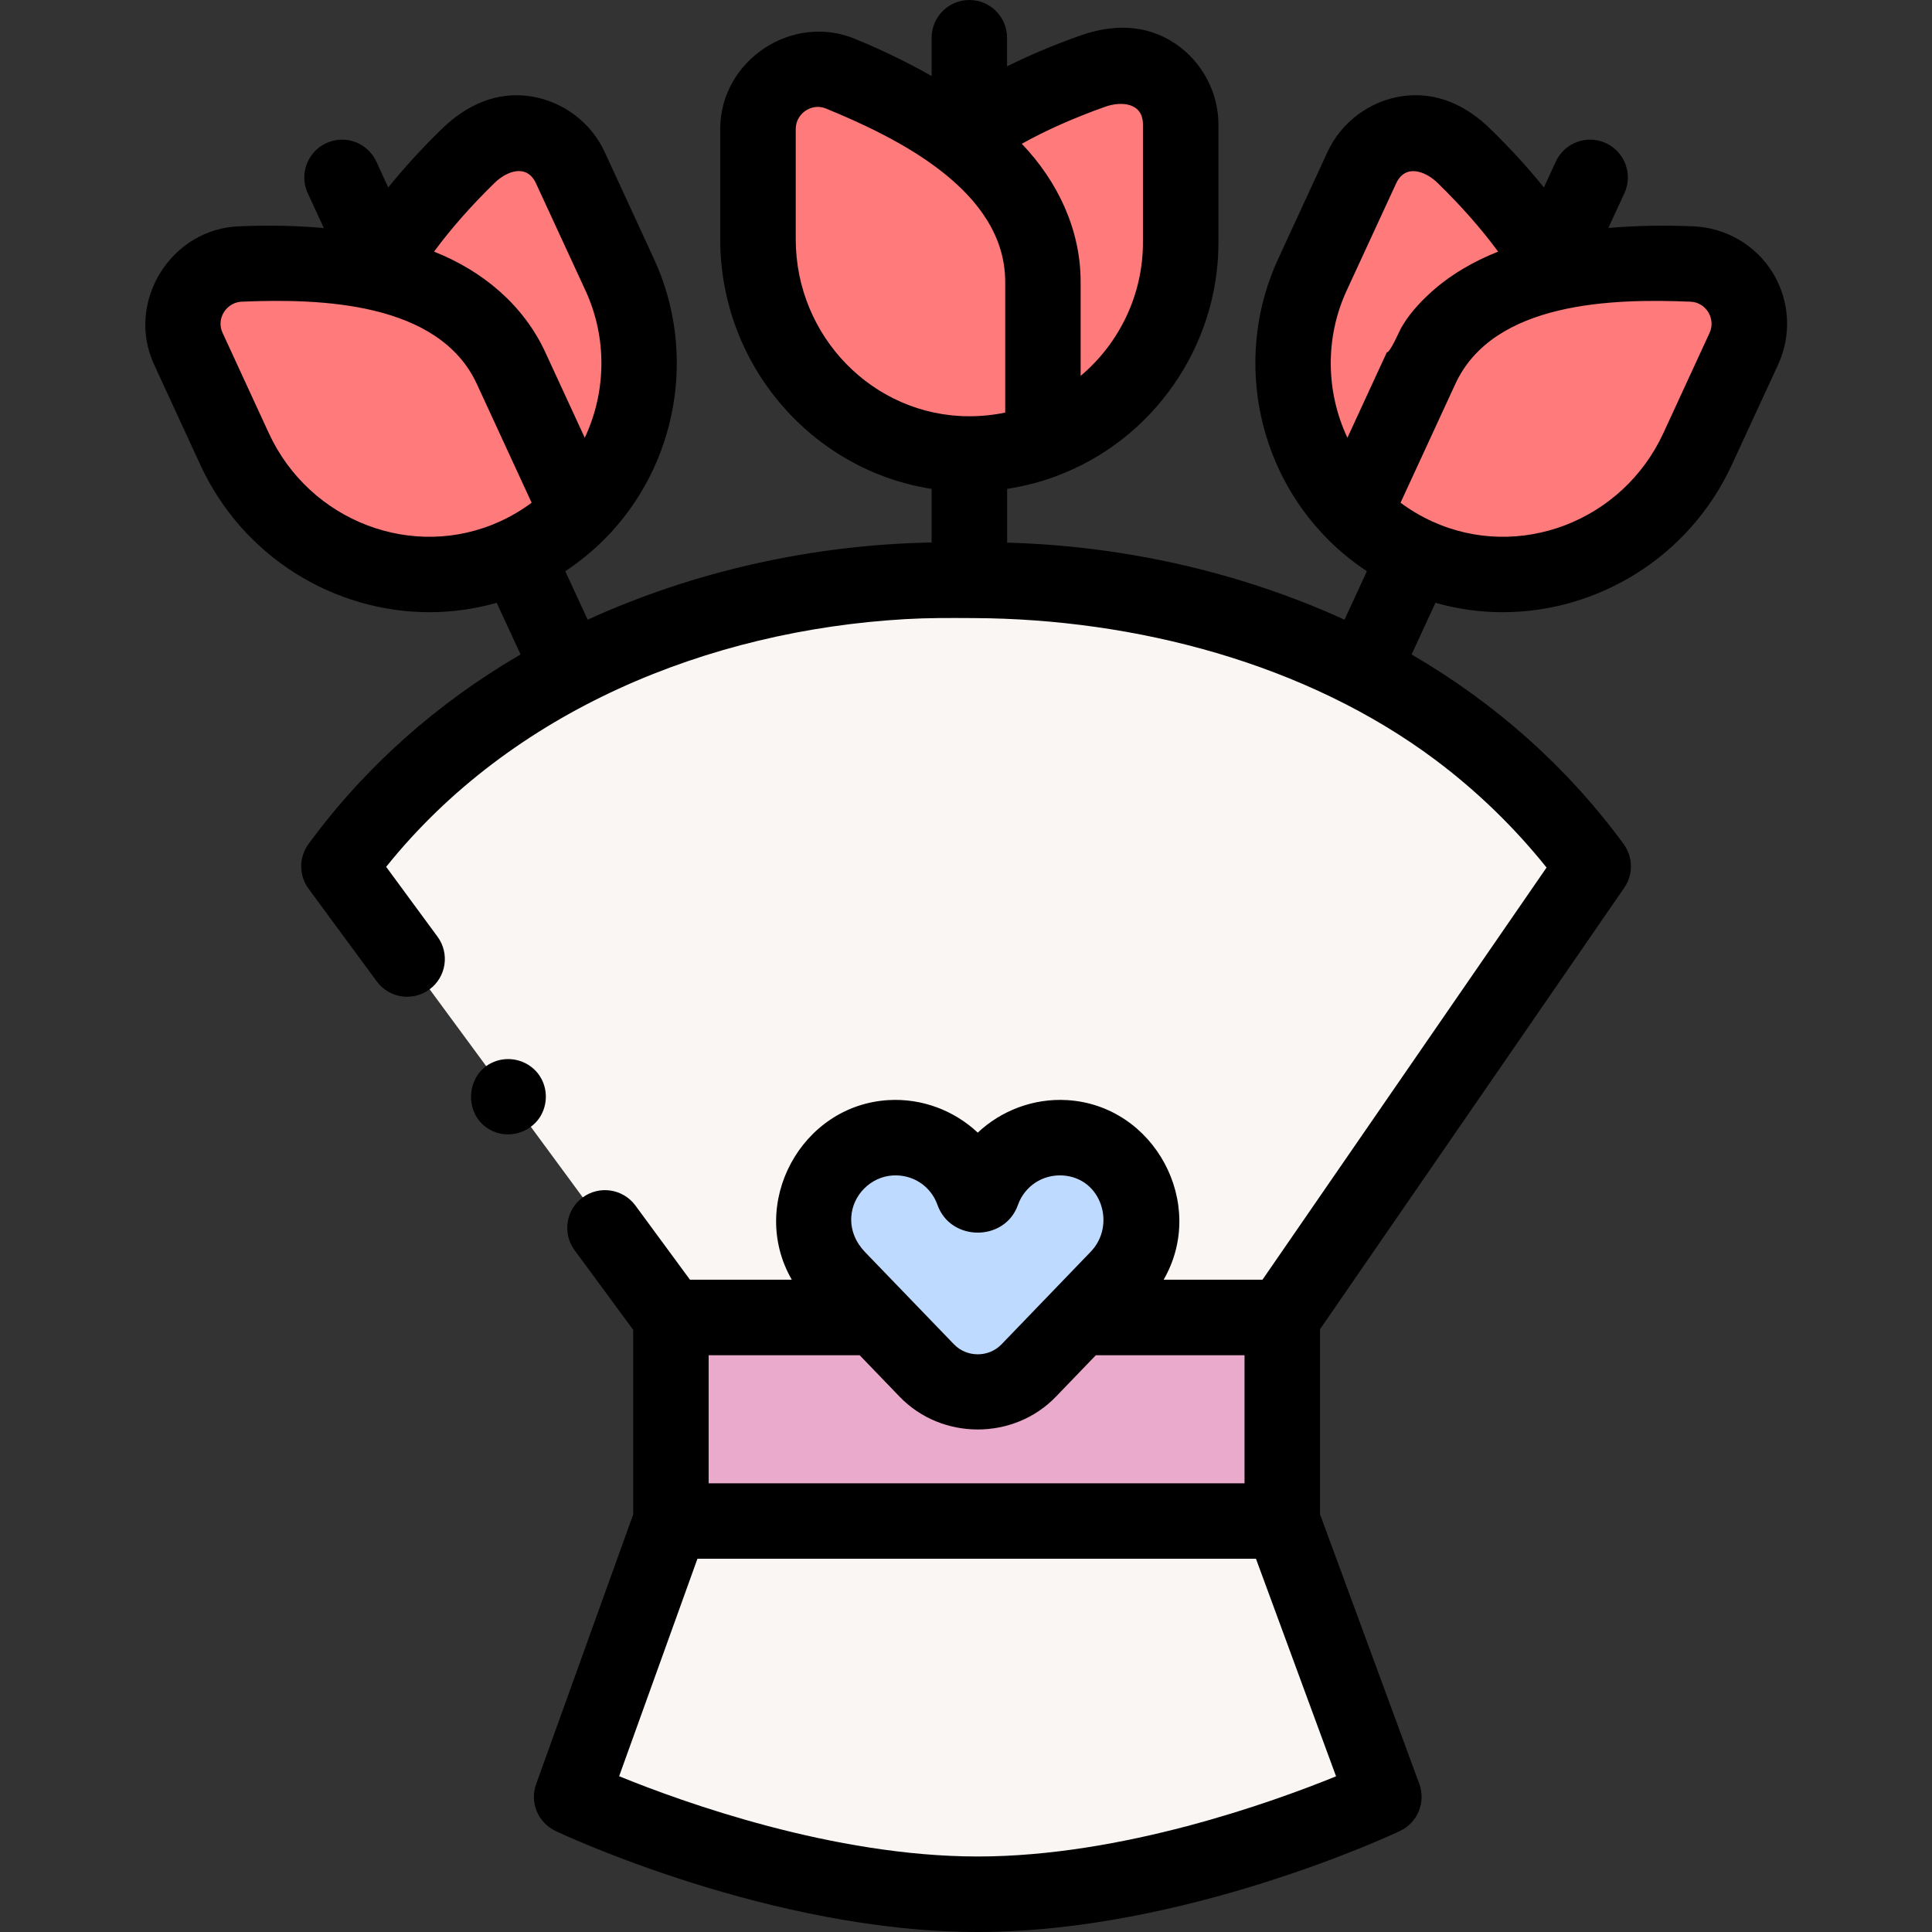 <svg width="24" height="24" viewBox="0 0 24 24" fill="none" xmlns="http://www.w3.org/2000/svg">
<rect x="0" y="0" width="24" height="24" fill="#333333" stroke="none"/>
<path d="M13.233 14.135C12.763 14.107 12.356 14.397 12.209 14.811C12.2 14.836 12.176 14.852 12.15 14.852C12.124 14.852 12.1 14.836 12.091 14.811C11.944 14.397 11.537 14.106 11.067 14.135C10.557 14.165 10.142 14.579 10.111 15.089C10.092 15.398 10.211 15.68 10.412 15.878L11.518 17.026C11.863 17.385 12.437 17.385 12.783 17.026L13.888 15.878C14.089 15.68 14.208 15.398 14.189 15.089C14.158 14.579 13.743 14.165 13.233 14.135Z" fill="#BEDAFF"/>
<path d="M12.961 3.503V5.477C12.675 5.584 12.365 5.642 12.041 5.641C10.587 5.638 9.422 4.428 9.422 2.974V1.603C9.422 1.075 9.956 0.715 10.444 0.916C10.45 0.918 10.456 0.92 10.462 0.923C10.87 1.091 11.348 1.326 11.801 1.64C11.843 1.669 11.884 1.698 11.924 1.728C12.513 2.168 12.961 2.75 12.961 3.503Z" fill="#FF7A7A"/>
<path d="M13.69 0.845C14.171 0.681 14.671 1.039 14.671 1.547V3.014C14.671 4.143 13.959 5.105 12.959 5.476V3.502C12.959 2.749 12.51 2.167 11.922 1.727C11.962 1.697 12.004 1.667 12.046 1.639C12.534 1.3 13.099 1.054 13.579 0.883C13.617 0.87 13.654 0.857 13.69 0.845Z" fill="#FF7A7A"/>
<path d="M19.792 10.759L15.93 16.363H13.414L13.884 15.874C14.085 15.675 14.204 15.394 14.185 15.085C14.154 14.575 13.739 14.161 13.229 14.13C12.759 14.102 12.352 14.393 12.205 14.807C12.196 14.832 12.172 14.848 12.146 14.848C12.12 14.848 12.096 14.832 12.088 14.807C11.94 14.393 11.534 14.102 11.063 14.13C10.553 14.161 10.138 14.575 10.107 15.085C10.089 15.394 10.207 15.675 10.408 15.874L10.879 16.363H8.335L4.211 10.759C7.041 6.898 12.001 7.209 12.001 7.209C12.001 7.209 16.962 6.898 19.792 10.759Z" fill="#F9F6F4"/>
<path d="M15.931 16.367V18.896H8.336V16.367H10.88L11.515 17.026C11.861 17.385 12.435 17.385 12.78 17.026L13.415 16.367H15.931Z" fill="#EAAACB"/>
<path d="M15.93 18.898H12.146H8.335L7.102 22.325C7.102 22.325 9.665 23.535 12.146 23.535C14.627 23.535 17.191 22.325 17.191 22.325L15.93 18.898Z" fill="#F9F6F4"/>
<path d="M6.353 4.569L7.18 6.362C6.964 6.578 6.707 6.761 6.412 6.896C5.09 7.501 3.526 6.891 2.917 5.57L2.342 4.325C2.122 3.847 2.456 3.296 2.983 3.273C2.989 3.273 2.996 3.273 3.002 3.273C3.443 3.254 3.976 3.267 4.518 3.363C4.568 3.371 4.618 3.381 4.667 3.392C5.386 3.544 6.037 3.885 6.353 4.569Z" fill="#FF7A7A"/>
<path d="M5.9 1.853C6.269 1.502 6.872 1.618 7.085 2.08L7.699 3.412C8.172 4.437 7.929 5.609 7.176 6.365L6.349 4.572C6.034 3.888 5.383 3.547 4.664 3.395C4.688 3.35 4.713 3.306 4.739 3.262C5.041 2.751 5.451 2.29 5.816 1.934C5.844 1.907 5.872 1.879 5.9 1.853Z" fill="#FF7A7A"/>
<path d="M17.655 4.569L16.828 6.362C17.044 6.578 17.301 6.761 17.595 6.896C18.918 7.501 20.482 6.891 21.091 5.57L21.665 4.325C21.886 3.847 21.552 3.296 21.025 3.273C21.019 3.273 21.012 3.273 21.006 3.273C20.565 3.254 20.032 3.267 19.489 3.363C19.439 3.371 19.39 3.381 19.34 3.392C18.622 3.544 17.971 3.885 17.655 4.569Z" fill="#FF7A7A"/>
<path d="M18.104 1.853C17.735 1.502 17.132 1.618 16.919 2.08L16.305 3.412C15.832 4.437 16.075 5.609 16.828 6.365L17.655 4.572C17.97 3.888 18.621 3.547 19.34 3.395C19.316 3.35 19.291 3.306 19.265 3.262C18.963 2.751 18.553 2.29 18.188 1.934C18.16 1.907 18.132 1.879 18.104 1.853Z" fill="#FF7A7A"/>
<path d="M6.703 13.884C6.815 13.713 6.806 13.486 6.676 13.327C6.554 13.178 6.349 13.12 6.168 13.179C5.768 13.309 5.74 13.883 6.125 14.053C6.332 14.144 6.576 14.07 6.703 13.884Z" fill="black"/>
<path d="M22.022 3.389C21.809 3.04 21.43 2.824 21.023 2.811C20.662 2.796 20.313 2.803 19.979 2.832L20.179 2.4C20.287 2.165 20.184 1.886 19.949 1.778C19.714 1.669 19.436 1.772 19.327 2.007L19.179 2.329C18.984 2.087 18.762 1.844 18.514 1.602C18.217 1.311 17.849 1.135 17.424 1.194C17.02 1.25 16.662 1.516 16.491 1.887L15.877 3.218C15.338 4.387 15.585 5.785 16.493 6.697C16.493 6.698 16.493 6.698 16.493 6.698C16.642 6.848 16.805 6.98 16.98 7.096L16.702 7.698C15.394 7.101 13.947 6.78 12.511 6.741V6.073C12.718 6.041 12.921 5.989 13.119 5.916C13.119 5.916 13.12 5.915 13.12 5.915C14.326 5.467 15.136 4.301 15.136 3.014V1.547C15.136 1.148 14.933 0.768 14.603 0.544C14.239 0.297 13.82 0.299 13.419 0.442C13.092 0.558 12.789 0.685 12.51 0.824V0.469C12.51 0.21 12.3 0 12.042 0C11.783 0 11.573 0.21 11.573 0.469V0.945C11.282 0.779 10.968 0.626 10.636 0.489C9.849 0.151 8.947 0.748 8.947 1.602V2.972C8.947 4.539 10.089 5.843 11.573 6.073V6.739C10.11 6.766 8.632 7.09 7.3 7.698L7.022 7.096C7.197 6.98 7.36 6.848 7.508 6.699L7.509 6.698C7.509 6.698 7.509 6.698 7.509 6.698C7.509 6.698 7.509 6.698 7.509 6.698L7.509 6.698C8.417 5.786 8.664 4.388 8.125 3.219L7.511 1.887C7.344 1.525 7.001 1.265 6.608 1.199C6.174 1.127 5.794 1.304 5.488 1.602C5.24 1.844 5.018 2.087 4.823 2.329L4.675 2.007C4.566 1.772 4.288 1.669 4.053 1.778C3.818 1.886 3.715 2.165 3.823 2.4L4.023 2.833C3.689 2.803 3.34 2.796 2.98 2.811C2.127 2.834 1.555 3.751 1.914 4.528L2.488 5.773C3.018 6.924 4.156 7.605 5.335 7.605C5.614 7.605 5.895 7.566 6.17 7.488L6.467 8.13C5.422 8.738 4.532 9.531 3.832 10.485C3.711 10.651 3.712 10.875 3.833 11.04L4.68 12.191C4.833 12.4 5.127 12.444 5.335 12.291C5.544 12.137 5.588 11.844 5.435 11.636L4.797 10.768C6.356 8.826 8.799 7.832 11.246 7.691C11.525 7.675 11.775 7.676 12.096 7.678C14.1 7.687 16.227 8.239 17.834 9.442C18.347 9.827 18.811 10.276 19.212 10.777L15.683 15.897H14.455C15 14.954 14.342 13.731 13.257 13.666C12.839 13.641 12.439 13.795 12.146 14.07C11.853 13.795 11.453 13.641 11.035 13.666C9.95 13.731 9.292 14.954 9.836 15.897H8.571L7.893 14.975C7.739 14.767 7.446 14.722 7.237 14.876C7.029 15.029 6.984 15.322 7.138 15.531L7.866 16.52V18.812L6.66 22.163C6.578 22.39 6.683 22.642 6.901 22.745C7.009 22.797 9.589 24 12.146 24C14.703 24 17.282 22.797 17.391 22.745C17.61 22.642 17.715 22.387 17.631 22.16L16.398 18.811V16.512L20.177 11.028C20.291 10.864 20.287 10.646 20.169 10.485C19.47 9.531 18.58 8.738 17.535 8.13L17.832 7.488C18.108 7.567 18.388 7.605 18.667 7.605C19.846 7.605 20.984 6.923 21.514 5.773L22.089 4.528C22.258 4.16 22.233 3.735 22.022 3.389ZM6.143 2.273C6.291 2.128 6.543 2.027 6.659 2.279L7.274 3.611C7.545 4.199 7.531 4.871 7.264 5.438L6.775 4.378C6.502 3.786 5.992 3.363 5.392 3.126C5.597 2.847 5.848 2.561 6.143 2.273ZM3.339 5.38L2.765 4.135C2.68 3.953 2.819 3.746 3.018 3.747C3.975 3.708 5.452 3.748 5.924 4.771L6.604 6.245C6.483 6.335 6.353 6.412 6.214 6.476C5.135 6.97 3.846 6.479 3.339 5.38ZM13.732 1.325C13.928 1.256 14.198 1.273 14.198 1.547V3.014C14.198 3.662 13.904 4.266 13.424 4.669V3.502C13.424 2.85 13.138 2.252 12.693 1.786C12.996 1.617 13.344 1.463 13.732 1.325ZM9.885 2.972V1.601C9.885 1.412 10.082 1.275 10.26 1.348C11.152 1.714 12.487 2.37 12.487 3.502V5.125C12.34 5.156 12.189 5.171 12.036 5.171C10.85 5.168 9.885 4.182 9.885 2.972ZM10.575 15.117C10.591 14.844 10.818 14.618 11.09 14.602C11.339 14.587 11.562 14.733 11.645 14.966C11.807 15.427 12.485 15.428 12.646 14.966C12.73 14.733 12.953 14.587 13.201 14.602C13.684 14.631 13.869 15.222 13.546 15.553L12.441 16.7C12.282 16.865 12.01 16.865 11.851 16.7L10.745 15.553C10.631 15.433 10.565 15.284 10.575 15.117ZM10.679 16.835L11.176 17.351C11.699 17.893 12.593 17.893 13.116 17.351L13.613 16.835H15.46V18.426H8.803V16.835H10.679V16.835ZM12.146 23.062C10.354 23.062 8.483 22.388 7.691 22.065L8.664 19.363H15.602L16.597 22.066C15.804 22.389 13.935 23.062 12.146 23.062ZM16.728 3.611L17.343 2.279C17.458 2.029 17.711 2.128 17.859 2.273C18.154 2.561 18.405 2.846 18.61 3.126C18.3 3.249 18.006 3.419 17.761 3.645C17.622 3.772 17.496 3.914 17.403 4.078C17.382 4.116 17.27 4.378 17.227 4.378L16.738 5.438C16.471 4.871 16.457 4.199 16.728 3.611ZM21.237 4.135L20.663 5.38C20.156 6.479 18.867 6.97 17.788 6.476C17.649 6.412 17.519 6.335 17.398 6.245L18.078 4.771C18.551 3.743 20.044 3.707 21.003 3.748C21.194 3.756 21.317 3.962 21.237 4.135Z" fill="black"/>
</svg>
